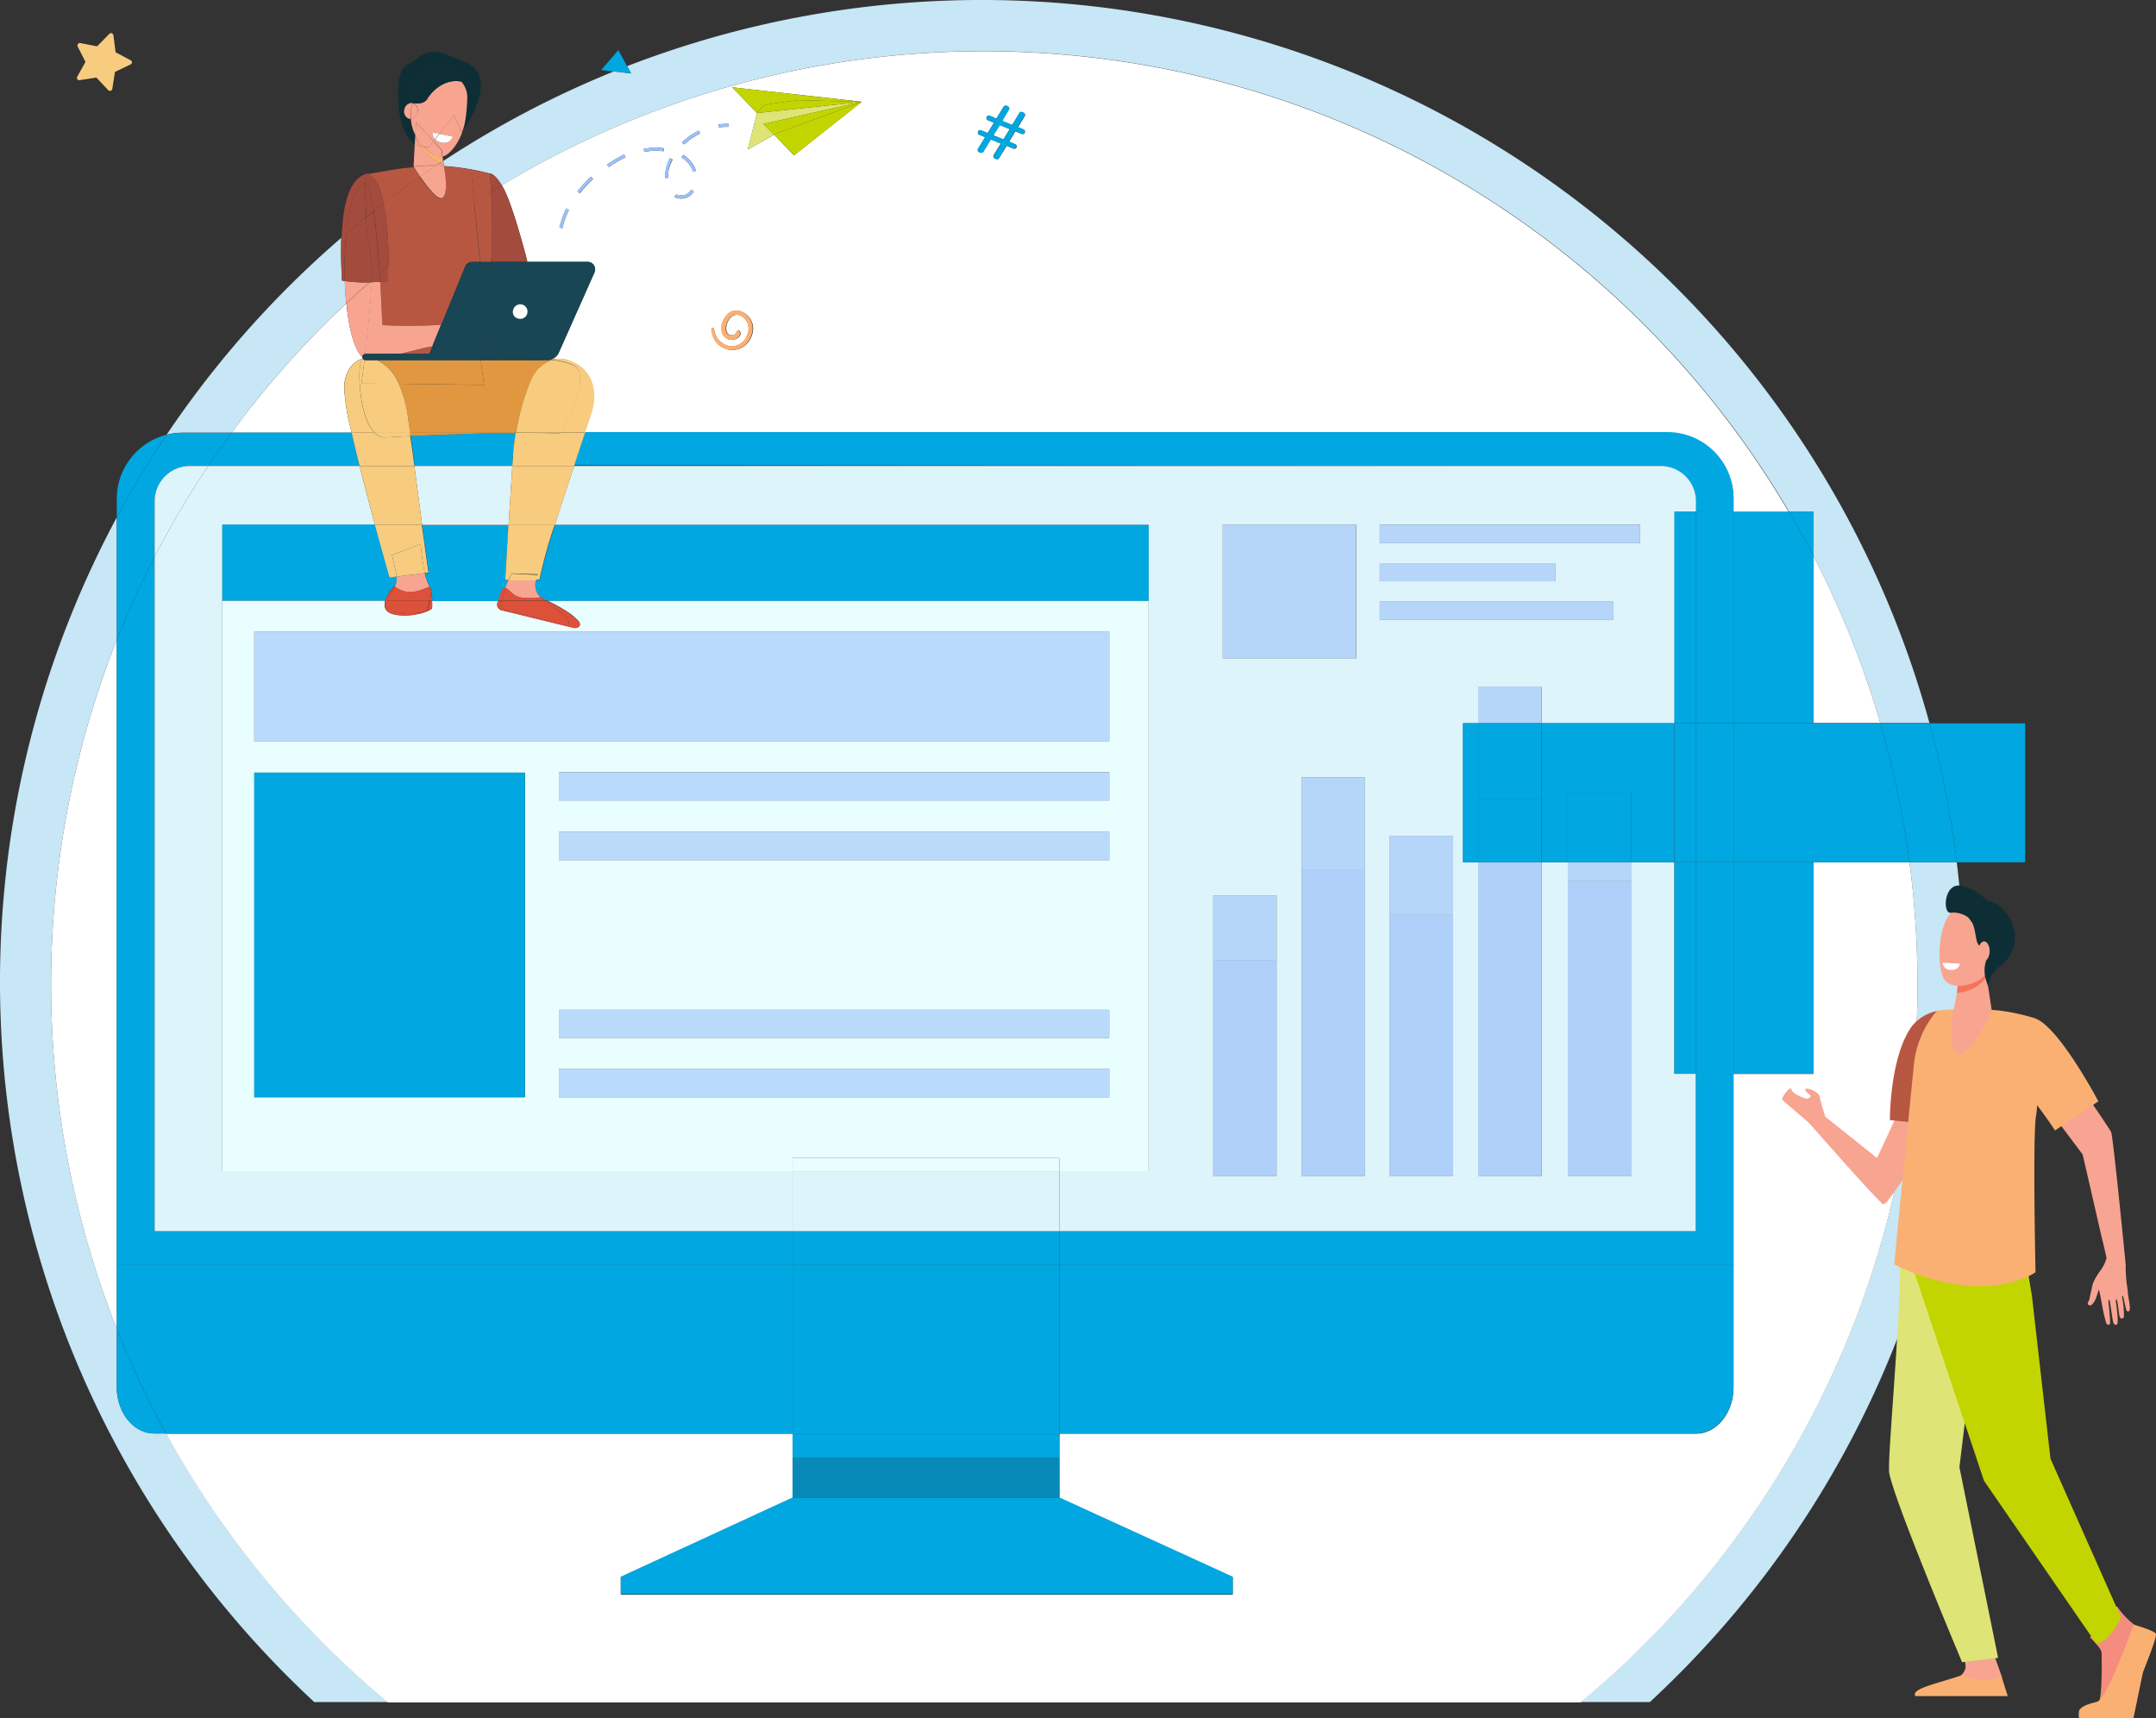 <svg xmlns="http://www.w3.org/2000/svg" viewBox="0 0 325.85 259.68"><rect x="0" y="0" width="325.85" height="259.68" fill="#333333" stroke="none"/><defs><style>.cls-1{isolation:isolate;}.cls-2{fill:#c7e6f6;}.cls-3{fill:#fff;}.cls-4{fill:#f7cc7f;}.cls-5{fill:#00a7e0;}.cls-6{fill:#fab072;}.cls-7{fill:#00a7e1;}.cls-21,.cls-8{fill:#184655;}.cls-12,.cls-8{opacity:0.3;mix-blend-mode:multiply;}.cls-9{fill:#def4fb;}.cls-10{fill:#e9ffff;}.cls-11,.cls-12,.cls-15{fill:#9bc1f9;}.cls-11{opacity:0.6;}.cls-13{fill:#dee475;}.cls-14{fill:#c2d500;}.cls-16{fill:#a34b3d;}.cls-17{fill:#b75742;}.cls-18{fill:#f7a491;}.cls-19{fill:#e0973f;}.cls-20{fill:#dd513a;}.cls-22{fill:#0e2e35;}.cls-23{fill:#f48c7f;}.cls-24{fill:#f47458;}.cls-25{fill:#f8a492;}</style></defs><g class="cls-1"><g id="Layer_2" data-name="Layer 2"><g id="Layer_1-2" data-name="Layer 1"><path class="cls-2" d="M35,65.39A141.8,141.8,0,0,1,52.33,45.85c-.11-1.09-.18-2.23-.22-3.38l-.43-.07c-.11-2.09-.17-4.33-.1-6.46A149.12,149.12,0,0,0,25.18,65.7a9.69,9.69,0,0,1,2.43-.31Z"/><path class="cls-2" d="M67.06,24.92l0,.17A37.1,37.1,0,0,1,74,26.21h0c.26,0,.9.23,1.84,1.8A141.1,141.1,0,0,1,270.37,77.3h3.73v6.75a140.45,140.45,0,0,1,10.08,25.22h7.43A148.53,148.53,0,0,0,94.78,10l.61,1.1-2.6-.31A147.76,147.76,0,0,0,67,24.33l.08.59Z"/><path class="cls-2" d="M289.8,148.76a140.75,140.75,0,0,1-50.91,108.47h10.46a148,148,0,0,0,47.49-108.81,150.4,150.4,0,0,0-1.1-18.11h-7.15A142.23,142.23,0,0,1,289.8,148.76Z"/><path class="cls-2" d="M25.11,216.64H23.34c-3.14,0-5.69-3.13-5.69-7v-8.83a141.43,141.43,0,0,1,0-104.12V78.18A148.45,148.45,0,0,0,47.5,257.23H58.62A141.73,141.73,0,0,1,25.11,216.64Z"/><path class="cls-3" d="M79.7,39.49l-.2.08h9.34a1.14,1.14,0,0,1,1,1.61L84.46,53.31A1.93,1.93,0,0,1,83,54.4l.24,0a4.43,4.43,0,0,1,3.09.24c3.16,1.3,4,4.5,3,7.78-.17.56-.51,1.6-1,3H252a10,10,0,0,1,10,10v2h8.37A141.1,141.1,0,0,0,75.84,28c.11.18.22.37.33.59C77.61,31.31,79.7,39.49,79.7,39.49ZM148,20.37a.36.36,0,1,1,.27-.67l1,.4.95-1.56-.91-.37a.35.35,0,0,1-.2-.47.36.36,0,0,1,.47-.21l1,.43,1.1-1.78a.38.38,0,0,1,.45-.15l.16.07a.36.36,0,0,1,.17.53l-1,1.68,1.51.61,1.11-1.78a.35.35,0,0,1,.44-.14l.18.07a.36.36,0,0,1,.17.53l-1,1.67.86.35a.37.37,0,0,1-.27.68l-1-.4-.94,1.56.91.37a.38.38,0,0,1,.21.48.38.38,0,0,1-.48.2l-1-.43L151,23.88a.38.38,0,0,1-.45.15l-.19-.08a.36.36,0,0,1-.17-.53l1.06-1.73-1.51-.62-1.13,1.84a.38.38,0,0,1-.45.15L148,23a.36.36,0,0,1-.17-.53l1.06-1.73Zm-17.74-5L120,23.48l-3-3.12-4,2.24,1.41-5.52-3.77-3.89Zm-20.15,3.33v.47a8.42,8.42,0,0,0-1.49.1l-.07-.46A9.36,9.36,0,0,1,110.12,18.72Zm-2.19,31a2.88,2.88,0,0,0,2.56,2.64A2.54,2.54,0,0,0,113,50.54a2.22,2.22,0,0,0-1-2.82c-2-.93-3.09,2.91-1.42,2.94a.86.86,0,0,0,.54-.16c.1-.07.08-.09.28-.43a.26.26,0,0,1,.43,0c.4.76-.6,1.28-1.22,1.28-1.65,0-2.13-2.31-.61-3.87s4.65.51,3.62,3.26a3.11,3.11,0,0,1-3.38,2.12,3.17,3.17,0,0,1-2.64-3.19A.21.21,0,0,1,107.93,49.67Zm-2.3-29.94.2.42a9.78,9.78,0,0,0-2.42,1.65l-.31-.34A10.23,10.23,0,0,1,105.63,19.73Zm-2.38,3.68.06,0a4.59,4.59,0,0,1,1.9,2.36l-.44.15a4.18,4.18,0,0,0-1.71-2.12l-.06,0Zm-1,5.93.06.05,0,0a2.16,2.16,0,0,0,1.31,0,2,2,0,0,0,.85-.76l.39.26a2.18,2.18,0,0,1-2.71.94l-.17-.09-.07-.06Zm-1.64-3.41a5.36,5.36,0,0,1,.33-1.34,5.67,5.67,0,0,1,.32-.72l.41.22a6.42,6.42,0,0,0-.3.66A5.52,5.52,0,0,0,101,26a3.62,3.62,0,0,0,0,.87l-.47,0A4.39,4.39,0,0,1,100.56,25.93ZM99.27,22.3c.38,0,.73.06,1.07.11l-.07.46c-.33-.05-.67-.08-1-.11a9.49,9.49,0,0,0-1.87.21l-.09-.46A10.79,10.79,0,0,1,99.27,22.3Zm-4.94,1.05.21.42A22.44,22.44,0,0,0,92,25.25l-.26-.39A23.33,23.33,0,0,1,94.33,23.35Zm-5,3.36.31.35a17.1,17.1,0,0,0-2,2.15l-.36-.29A18,18,0,0,1,89.3,26.71ZM84.65,34a12.4,12.4,0,0,1,.41-1.31c.15-.4.32-.79.51-1.18l.42.21c-.18.37-.35.75-.49,1.13a12.23,12.23,0,0,0-.4,1.26l-.09.38-.46-.1A3.69,3.69,0,0,1,84.65,34Z"/><path class="cls-3" d="M17.65,96.7a141.43,141.43,0,0,0,0,104.12V96.7Z"/><path class="cls-3" d="M52,58.3c.29-3.11,2.12-3.91,2.8-4.11a.48.48,0,0,1,0-.18c-1.25-1.08-2.07-4.31-2.45-8.16A141.8,141.8,0,0,0,35,65.39H53.15A32.73,32.73,0,0,1,52,58.3Z"/><path class="cls-3" d="M289.8,148.76a142.23,142.23,0,0,0-1.21-18.45H274.1v32H262v47.37c0,3.86-2.55,7-5.69,7H160.12v9.68l26.19,12v2.65H93.82v-2.65l26-12v-9.67H25.11a141.73,141.73,0,0,0,33.51,40.59H238.89A140.75,140.75,0,0,0,289.8,148.76Z"/><path class="cls-3" d="M284.18,109.27A140.45,140.45,0,0,0,274.1,84.05v25.22Z"/><polygon class="cls-3" points="152.61 19.51 151.09 18.9 150.14 20.45 151.66 21.06 152.61 19.51"/><path class="cls-4" d="M12,12.12l2.57-.4,1.78,1.9a.36.36,0,0,0,.62-.19l.41-2.57,2.35-1.12a.35.35,0,0,0,0-.64L17.47,7.9l-.33-2.58a.36.36,0,0,0-.61-.21L14.68,7l-2.55-.49a.37.37,0,0,0-.39.52l1.18,2.33L11.67,11.6A.35.35,0,0,0,12,12.12Z"/><path class="cls-5" d="M148,23l.19.08a.38.38,0,0,0,.45-.15l1.13-1.84,1.51.62-1.06,1.73a.36.36,0,0,0,.17.53l.19.08a.38.38,0,0,0,.45-.15L152.12,22l1,.43a.38.38,0,0,0,.48-.2.38.38,0,0,0-.21-.48l-.91-.37.94-1.56,1,.4a.37.37,0,0,0,.27-.68l-.86-.35,1-1.67a.36.36,0,0,0-.17-.53l-.18-.07a.35.35,0,0,0-.44.14L153,18.88l-1.51-.61,1-1.68a.36.36,0,0,0-.17-.53l-.16-.07a.38.38,0,0,0-.45.15l-1.1,1.78-1-.43a.36.36,0,0,0-.47.21.35.35,0,0,0,.2.47l.91.37-.95,1.56-1-.4a.36.36,0,1,0-.27.67l.85.35-1.06,1.73A.36.36,0,0,0,148,23Zm3.12-4.08,1.52.61-1,1.55-1.52-.61Z"/><path class="cls-5" d="M93.45,7.58l-2.6,3,1.94.24,2-.79Z"/><path class="cls-5" d="M94.78,10l-2,.79,2.6.31Z"/><path class="cls-6" d="M110.16,52.86a3.11,3.11,0,0,0,3.38-2.12c1-2.75-2-4.92-3.62-3.26s-1,3.87.61,3.87c.62,0,1.62-.52,1.22-1.28a.26.26,0,0,0-.43,0c-.2.34-.18.36-.28.43a.86.86,0,0,1-.54.16c-1.67,0-.56-3.87,1.42-2.94a2.22,2.22,0,0,1,1,2.82,2.54,2.54,0,0,1-2.46,1.77,2.88,2.88,0,0,1-2.56-2.64.21.21,0,0,0-.41,0A3.17,3.17,0,0,0,110.16,52.86Z"/><polygon class="cls-7" points="119.79 226.33 119.79 226.31 93.82 238.28 93.82 240.93 186.31 240.93 186.31 238.28 160.12 226.32 160.12 226.33 119.79 226.33"/><polygon class="cls-7" points="119.79 220.28 160.11 220.28 160.11 226.31 160.12 226.32 160.12 216.64 119.79 216.64 119.79 220.28"/><polygon class="cls-7" points="119.79 226.31 119.79 226.33 160.12 226.33 160.12 226.32 160.11 226.31 119.79 226.31"/><path class="cls-7" d="M17.65,75.35v2.83q3.47-6.44,7.53-12.48A10,10,0,0,0,17.65,75.35Z"/><path class="cls-7" d="M23.37,84.14V75.66a5.33,5.33,0,0,1,5.43-5.24h2.67c1.14-1.71,2.32-3.38,3.53-5H27.61a9.69,9.69,0,0,0-2.43.31q-4.07,6-7.53,12.48V96.7A136.83,136.83,0,0,1,23.37,84.14Z"/><path class="cls-7" d="M119.79,191.1v-5H23.37V84.14A136.83,136.83,0,0,0,17.65,96.7v94.4Z"/><path class="cls-7" d="M77.54,68.72A30.11,30.11,0,0,1,78,65.43c-3.76,0-9.08.14-15.92.48.17,1.27.38,2.82.6,4.51h14.8C77.47,69.73,77.51,69.14,77.54,68.72Z"/><path class="cls-7" d="M53.15,65.39H35c-1.21,1.65-2.39,3.32-3.53,5H54.34C53.91,68.66,53.5,67,53.15,65.39Z"/><polygon class="cls-7" points="256.28 186.07 160.12 186.07 160.12 191.1 262 191.1 262 162.28 256.28 162.28 256.28 186.07"/><path class="cls-7" d="M250.85,70.42a5.33,5.33,0,0,1,5.43,5.24V77.3H262v-2a10,10,0,0,0-10-10H88.42c-.46,1.4-1,3.14-1.65,5Z"/><rect class="cls-7" x="119.79" y="186.07" width="40.33" height="5.03"/><rect class="cls-7" x="119.79" y="220.29" width="40.32" height="6.02"/><rect class="cls-8" x="119.79" y="220.29" width="40.32" height="6.02"/><path class="cls-5" d="M17.65,209.65c0,3.86,2.55,7,5.69,7h1.77a139.37,139.37,0,0,1-7.46-15.82Z"/><path class="cls-5" d="M119.79,191.1H17.65v9.72a139.37,139.37,0,0,0,7.46,15.82h94.68Z"/><path class="cls-5" d="M160.12,216.64h96.19c3.14,0,5.69-3.13,5.69-7V191.1H160.12Z"/><rect class="cls-5" x="119.79" y="191.1" width="40.33" height="25.54"/><path class="cls-9" d="M28.8,70.42a5.33,5.33,0,0,0-5.43,5.24v8.48a138.37,138.37,0,0,1,8.1-13.72Z"/><path class="cls-9" d="M119.79,186.07V177H33.6V79.33H56.67c-.74-2.75-1.58-5.89-2.33-8.91H31.47a138.37,138.37,0,0,0-8.1,13.72V186.07Z"/><path class="cls-9" d="M253.06,130.31H246.5v47.42H237V130.31h-4v47.42h-9.55V130.31h-2.32v-21h2.32v-5.5H233v5.5h20.1v-32h3.22V75.66a5.33,5.33,0,0,0-5.43-5.24H86.77c-.94,2.85-2,6-2.88,8.91h89.7V177H160.12v9.06h96.16V162.28h-3.22Zm-44.53-51h39.32v2.74H208.53Zm0,5.81h26.53v2.73H208.53ZM184.8,79.32H205V99.48H184.8Zm8.13,65.81v32.6h-9.56V135.37h9.56Zm13.34-13.74v46.34h-9.55V117.51h9.55Zm2.26-40.46h35.32v2.74H208.53Zm11.09,47.25v39.55h-9.56v-51.4h9.56Z"/><path class="cls-9" d="M77.43,70.42H62.63c.37,2.86.8,6.09,1.17,8.91H76.87C77.07,76.11,77.29,72.67,77.43,70.42Z"/><rect class="cls-9" x="119.79" y="177.01" width="40.33" height="9.06"/><path class="cls-10" d="M160.12,175v2h13.47V90.77H82.73a25.14,25.14,0,0,1,3.58,2.06,9.7,9.7,0,0,1,1.11,1c.56.66,0,1.17-.81,1L75.78,92.21a.86.86,0,0,1-.61-1.08c0-.11.07-.24.11-.36h-10a7.6,7.6,0,0,1,0,1.14c0,.32-2.48,1.34-5,1.07-2.32-.25-2.25-1.31-2.07-2.21H33.6V177h86.19v-2Zm7.52-18.14H84.47v-4.25h83.17Zm0-26.88H84.47v-4.25h83.17Zm0-9H84.47v-4.25h83.17ZM38.43,95.48H167.64v16.58H38.43Zm40.91,70.35H38.43V116.77H79.34Zm5.13-4.26h83.17v4.26H84.47Z"/><rect class="cls-10" x="119.79" y="175" width="40.33" height="2.01"/><path class="cls-5" d="M58.29,90.52a8.61,8.61,0,0,1,1.29-2l.11.09a2,2,0,0,0,.29-.77,3.66,3.66,0,0,0,0-.75l-1,.13s-1-3.43-2.21-7.94H33.6V90.77H58.24C58.26,90.68,58.28,90.6,58.29,90.52Z"/><path class="cls-5" d="M76.13,88.9a.58.58,0,0,1,.2,0h0l.54-1.2h-.53s.25-4,.52-8.32H63.8l1,7.21-.55.07a7.2,7.2,0,0,0,.54,1.68,1.88,1.88,0,0,1,.16.39l.08,0a10.9,10.9,0,0,1,.32,2.12h10C75.54,89.94,75.89,89,76.13,88.9Z"/><path class="cls-5" d="M83.89,79.33a69.37,69.37,0,0,0-2.3,8.29h-.53a2.63,2.63,0,0,0,.12,2,2.9,2.9,0,0,0,.56.68c.07,0,.46.22,1,.5h90.86V79.33Z"/><rect class="cls-9" x="223.41" y="103.77" width="9.56" height="5.51"/><rect class="cls-11" x="223.41" y="103.77" width="9.56" height="5.51"/><rect class="cls-9" x="210.06" y="126.33" width="9.56" height="11.85"/><rect class="cls-11" x="210.06" y="126.33" width="9.56" height="11.85"/><rect class="cls-9" x="236.95" y="130.31" width="9.56" height="2.83"/><rect class="cls-11" x="236.95" y="130.31" width="9.56" height="2.83"/><rect class="cls-9" x="196.72" y="117.51" width="9.56" height="13.88"/><rect class="cls-11" x="196.72" y="117.51" width="9.56" height="13.88"/><rect class="cls-9" x="183.37" y="135.37" width="9.56" height="9.76"/><rect class="cls-11" x="183.37" y="135.37" width="9.56" height="9.76"/><rect class="cls-9" x="223.41" y="130.31" width="9.56" height="47.42"/><rect class="cls-11" x="223.41" y="130.31" width="9.56" height="47.42"/><rect class="cls-12" x="223.41" y="130.31" width="9.56" height="47.42"/><rect class="cls-9" x="210.06" y="138.18" width="9.56" height="39.56"/><rect class="cls-11" x="210.06" y="138.18" width="9.56" height="39.56"/><rect class="cls-12" x="210.06" y="138.18" width="9.56" height="39.56"/><rect class="cls-9" x="236.95" y="133.15" width="9.56" height="44.59"/><rect class="cls-11" x="236.95" y="133.15" width="9.56" height="44.59"/><rect class="cls-12" x="236.95" y="133.15" width="9.56" height="44.59"/><rect class="cls-9" x="196.72" y="131.39" width="9.56" height="46.34"/><rect class="cls-11" x="196.72" y="131.39" width="9.56" height="46.34"/><rect class="cls-12" x="196.72" y="131.39" width="9.56" height="46.34"/><rect class="cls-9" x="183.37" y="145.13" width="9.56" height="32.6"/><rect class="cls-11" x="183.37" y="145.13" width="9.56" height="32.6"/><rect class="cls-12" x="183.37" y="145.13" width="9.56" height="32.6"/><rect class="cls-10" x="38.43" y="95.48" width="129.21" height="16.58"/><rect class="cls-11" x="38.43" y="95.48" width="129.21" height="16.58"/><rect class="cls-10" x="84.47" y="116.77" width="83.17" height="4.25"/><rect class="cls-11" x="84.47" y="116.77" width="83.17" height="4.25"/><rect class="cls-5" x="38.43" y="116.77" width="40.91" height="49.05"/><rect class="cls-10" x="84.47" y="125.73" width="83.17" height="4.25"/><rect class="cls-11" x="84.47" y="125.73" width="83.17" height="4.25"/><rect class="cls-10" x="84.47" y="152.61" width="83.17" height="4.25"/><rect class="cls-11" x="84.47" y="152.61" width="83.17" height="4.25"/><rect class="cls-10" x="84.47" y="161.57" width="83.17" height="4.25"/><rect class="cls-11" x="84.47" y="161.57" width="83.17" height="4.25"/><polygon class="cls-13" points="112.99 22.6 116.98 20.36 115.39 18.73 130.26 15.39 114.4 17.08 112.99 22.6"/><path class="cls-14" d="M115.49,15.93c.29-.21,5.24-.8,5.24-.8l9.54.26-19.64-2.2,3.77,3.89A11.19,11.19,0,0,1,115.49,15.93Z"/><path class="cls-14" d="M115.49,15.93a11.19,11.19,0,0,0-1.09,1.15l15.87-1.69-9.54-.26S115.78,15.72,115.49,15.93Z"/><polygon class="cls-14" points="116.98 20.36 120.03 23.48 130.26 15.39 117.32 20.17 116.98 20.36"/><polygon class="cls-14" points="116.98 20.36 117.32 20.17 130.26 15.39 115.39 18.73 116.98 20.36"/><path class="cls-15" d="M99.23,22.76c.37,0,.71.06,1,.11l.07-.46c-.34-.05-.69-.09-1.07-.11a10.79,10.79,0,0,0-2,.21l.09.46A9.49,9.49,0,0,1,99.23,22.76Z"/><path class="cls-15" d="M85.1,34.09a12.23,12.23,0,0,1,.4-1.26c.14-.38.31-.76.49-1.13l-.42-.21c-.19.39-.36.78-.51,1.18A12.4,12.4,0,0,0,84.65,34a3.69,3.69,0,0,0-.1.39l.46.1Z"/><path class="cls-15" d="M102.14,29.84a2.18,2.18,0,0,0,2.71-.94l-.39-.26a2,2,0,0,1-.85.76,2.16,2.16,0,0,1-1.31,0l0,0-.06-.05-.3.35.07.06Z"/><path class="cls-15" d="M104.77,26l.44-.15a4.59,4.59,0,0,0-1.9-2.36l-.06,0-.25.39.06,0A4.18,4.18,0,0,1,104.77,26Z"/><path class="cls-15" d="M89.61,27.06l-.31-.35a18,18,0,0,0-2.09,2.21l.36.29A17.1,17.1,0,0,1,89.61,27.06Z"/><path class="cls-15" d="M94.54,23.77l-.21-.42a23.33,23.33,0,0,0-2.63,1.51l.26.39A22.44,22.44,0,0,1,94.54,23.77Z"/><path class="cls-15" d="M101,26a5.52,5.52,0,0,1,.3-1.23,6.42,6.42,0,0,1,.3-.66l-.41-.22a5.67,5.67,0,0,0-.32.72,5.36,5.36,0,0,0-.33,1.34,4.39,4.39,0,0,0,0,1l.47,0A3.62,3.62,0,0,1,101,26Z"/><path class="cls-15" d="M105.83,20.15l-.2-.42a10.23,10.23,0,0,0-2.53,1.73l.31.34A9.78,9.78,0,0,1,105.83,20.15Z"/><path class="cls-15" d="M110.11,19.19v-.47a9.36,9.36,0,0,0-1.57.11l.07.46A8.42,8.42,0,0,1,110.11,19.19Z"/><path class="cls-16" d="M74.24,29l1.6-1c-.94-1.57-1.58-1.79-1.84-1.8h0S74.13,27.27,74.24,29Z"/><path class="cls-16" d="M74.22,39.57H79.5l.2-.08s-2.09-8.18-3.53-10.89c-.11-.22-.22-.41-.33-.59l-1.6,1A82.07,82.07,0,0,1,74.22,39.57Z"/><path class="cls-17" d="M58,30.73c1.81-1.38,3.64-2.73,5.51-4-.57-.82-1-1.47-1-1.47v0c-1.13.1-2.26.24-3.2.4l-3.95.68C56.22,26.24,57.29,27.42,58,30.73Z"/><path class="cls-17" d="M58.7,40.22a145.46,145.46,0,0,1,13-9.59L71.32,27s2.59-.75,2.68-.75a37.1,37.1,0,0,0-6.91-1.12l0,.24s.8,3.82-.23,4.55c-.67.48-2.32-1.65-3.39-3.19-1.87,1.31-3.7,2.66-5.51,4A45.11,45.11,0,0,1,58.7,40.22Z"/><path class="cls-17" d="M65.36,52.34c-.52.09-1.08.19-1.56.31-1.3.31-2.36.58-3.25.81H64.9Z"/><path class="cls-17" d="M57.46,42.61c.15,2.5.26,4.83.32,6.52a70.8,70.8,0,0,0,8.91-.05l3.6-8.8a1.13,1.13,0,0,1,1-.71h1.25l-.9-8.94a145.46,145.46,0,0,0-13,9.59c0,.74,0,1.5-.05,2.31Z"/><path class="cls-17" d="M71.69,30.63Q73,29.81,74.24,29c-.11-1.74-.24-2.8-.24-2.8h0c-.09,0-2.68.75-2.68.75Z"/><path class="cls-17" d="M74.22,39.57a82.07,82.07,0,0,0,0-10.56q-1.29.79-2.55,1.62l.9,8.94Z"/><path class="cls-18" d="M64.9,88.68a1.88,1.88,0,0,0-.16-.39,7.2,7.2,0,0,1-.54-1.68l-4.27.53a3.66,3.66,0,0,1,0,.75,2,2,0,0,1-.29.77,4.55,4.55,0,0,0,1.58.74C62.39,89.72,63.9,89.1,64.9,88.68Z"/><path class="cls-19" d="M72.67,54.44c.21,2,.51,3.74.51,3.74L60.27,58a18.65,18.65,0,0,1,1.44,5.41l.26,2H78a34.13,34.13,0,0,1,2.39-8.09,5.28,5.28,0,0,1,2.93-2.88l-.24,0c-.11,0-.21,0-.32,0Z"/><path class="cls-19" d="M78,65.39H62l.06.52c6.84-.34,12.16-.46,15.92-.48Z"/><path class="cls-19" d="M60.27,58l12.91.17s-.3-1.73-.51-3.74H57A6.62,6.62,0,0,1,60.27,58Z"/><path class="cls-20" d="M64.66,92.13c0,.31-1.59.74-4,.48s-2.42-.83-2.22-1.75l0-.09h-.19c-.18.9-.25,2,2.07,2.21,2.53.27,5-.75,5-1.07a7.6,7.6,0,0,0,0-1.14H65C64.85,91.44,64.68,92,64.66,92.13Z"/><path class="cls-20" d="M59.69,88.66l-.11-.09a8.61,8.61,0,0,0-1.29,2c0,.08,0,.16,0,.25h.19A12.61,12.61,0,0,1,59.69,88.66Z"/><path class="cls-20" d="M64.9,88.68A4.48,4.48,0,0,1,65,90.77h.33A10.9,10.9,0,0,0,65,88.65Z"/><path class="cls-20" d="M58.39,90.86c-.2.92-.23,1.49,2.22,1.75s4-.17,4-.48c0-.14.19-.69.31-1.36H58.43Z"/><path class="cls-20" d="M65,90.77a4.48,4.48,0,0,0-.07-2.09c-1,.42-2.51,1-3.63.72a4.55,4.55,0,0,1-1.58-.74,12.61,12.61,0,0,0-1.26,2.11Z"/><path class="cls-4" d="M54.66,54.43a.57.57,0,0,1,.25-.13,1,1,0,0,1-.08-.11c-.68.2-2.51,1-2.8,4.11a32.73,32.73,0,0,0,1.12,7.09h3.46C54.15,63,54,55.19,54.66,54.43Z"/><path class="cls-4" d="M62,65.91c-1.18.06-2.39.12-3.66.2a2.27,2.27,0,0,1-1.76-.72H53.15c.35,1.57.76,3.27,1.19,5h8.29C62.41,68.73,62.2,67.18,62,65.91Z"/><path class="cls-4" d="M62.63,70.42H54.34c.75,3,1.59,6.16,2.33,8.91H63.8C63.43,76.51,63,73.28,62.63,70.42Z"/><path class="cls-4" d="M59.93,87.14c-.17-1.25-.7-3.26-.7-3.26l4.35-1.63a40.56,40.56,0,0,0,.62,4.36l.55-.07-1-7.21H56.67c1.22,4.51,2.21,7.94,2.21,7.94Z"/><path class="cls-4" d="M63.58,82.25l-4.35,1.63s.53,2,.7,3.26l4.27-.53A40.56,40.56,0,0,1,63.58,82.25Z"/><path class="cls-4" d="M61.71,63.42A18.65,18.65,0,0,0,60.27,58l-5.63-.08s.19-1.43.44-3.52a.5.5,0,0,1-.17-.11.57.57,0,0,0-.25.13c-.65.76-.51,8.53,2,11H62Z"/><path class="cls-4" d="M56.61,65.39a2.27,2.27,0,0,0,1.76.72c1.27-.08,2.48-.14,3.66-.2L62,65.39Z"/><path class="cls-4" d="M57,54.44H55.25a.47.47,0,0,1-.17,0c-.25,2.09-.44,3.52-.44,3.52l5.63.08A6.62,6.62,0,0,0,57,54.44Z"/><path class="cls-18" d="M52.11,42.47c0,1.15.11,2.29.22,3.38q1.72-1.62,3.5-3.17A22.38,22.38,0,0,1,52.11,42.47Z"/><path class="cls-18" d="M54.78,54a.14.14,0,0,1,0-.06.48.48,0,0,1,.42-.47c.37-3.22.82-7.56,1-10.81h-.32q-1.77,1.55-3.5,3.17C52.71,49.7,53.53,52.93,54.78,54Z"/><path class="cls-18" d="M60.55,53.46c.89-.23,2-.5,3.25-.81.48-.12,1-.22,1.56-.31l1.33-3.26a70.8,70.8,0,0,1-8.91.05c-.06-1.69-.17-4-.32-6.52-.42,0-.86,0-1.31.06-.15,3.25-.6,7.59-1,10.81l.07,0Z"/><path class="cls-16" d="M55,27.74a.28.28,0,0,1,.22,0c0-.89,0-1.45,0-1.45l.21,0a.72.72,0,0,0-.29.06c-2.52.94-3.34,5-3.51,9.62l.75-.62C52.73,31.38,53.6,28.25,55,27.74Z"/><path class="cls-16" d="M51.68,42.4l.43.07a54,54,0,0,1,.22-7.15l-.75.62C51.51,38.07,51.57,40.31,51.68,42.4Z"/><path class="cls-16" d="M55.18,27.75c.51.22.93,1.84,1.29,4.17L58,30.73c-.7-3.31-1.77-4.49-2.61-4.47l-.21,0S55.17,26.86,55.18,27.75Z"/><path class="cls-16" d="M58.7,40.22A45.11,45.11,0,0,0,58,30.73l-1.52,1.19c.39,2.61.69,6.09.91,9.42Z"/><path class="cls-16" d="M58.65,42.53c0-.81,0-1.57.05-2.31l-1.32,1.12c0,.43.06.85.08,1.27Z"/><path class="cls-16" d="M55.18,27.75a.28.28,0,0,0-.22,0c-1.36.51-2.23,3.64-2.63,7.58,1-.85,2-1.68,3-2.5C55.25,30.91,55.2,29,55.18,27.75Z"/><path class="cls-16" d="M55.83,42.68l.33-.3A15.63,15.63,0,0,0,56,38.45a29.91,29.91,0,0,1-.66-5.63c-1,.82-2,1.65-3,2.5a54,54,0,0,0-.22,7.15A22.38,22.38,0,0,0,55.83,42.68Z"/><path class="cls-16" d="M55.83,42.68h.32a2.81,2.81,0,0,1,0-.29Z"/><path class="cls-16" d="M56.47,31.92c-.36-2.33-.78-4-1.29-4.17,0,1.26.07,3.16.17,5.07C55.72,32.52,56.09,32.21,56.47,31.92Z"/><path class="cls-16" d="M56,38.45a15.63,15.63,0,0,1,.15,3.93l1.22-1c-.22-3.33-.52-6.81-.91-9.42-.38.29-.75.6-1.12.9A29.91,29.91,0,0,0,56,38.45Z"/><path class="cls-16" d="M57.38,41.34l-1.22,1a2.81,2.81,0,0,0,0,.29c.45,0,.89,0,1.31-.06C57.44,42.19,57.41,41.77,57.38,41.34Z"/><path class="cls-18" d="M76.34,88.85h0c.24,0,.38.24,1.31,1,1.15.92,4.08.42,4.08.42h0a2.9,2.9,0,0,1-.56-.68,2.63,2.63,0,0,1-.12-2l-4.18,0Z"/><path class="cls-20" d="M85.71,93.37a1.6,1.6,0,0,1,.22,1.16L75.54,92l.31-1.21h-.57c0,.12-.08.25-.11.36a.86.86,0,0,0,.61,1.08l10.83,2.67c.82.16,1.37-.35.81-1a9.7,9.7,0,0,0-1.11-1,25.14,25.14,0,0,0-3.58-2.06h-.42C83.59,91.8,85.45,92.88,85.71,93.37Z"/><path class="cls-20" d="M82.31,90.77h.42c-.53-.28-.92-.47-1-.5C81.91,90.43,82.1,90.6,82.31,90.77Z"/><path class="cls-20" d="M76.33,88.86a.58.58,0,0,0-.2,0c-.24.09-.59,1-.85,1.87h.57Z"/><path class="cls-20" d="M75.54,92l10.39,2.55a1.6,1.6,0,0,0-.22-1.16c-.26-.49-2.12-1.57-3.4-2.6H75.85Z"/><path class="cls-20" d="M77.64,89.84c-.93-.74-1.07-1-1.31-1l-.48,1.91h6.46c-.21-.17-.4-.34-.57-.5h0S78.79,90.76,77.64,89.84Z"/><path class="cls-4" d="M84.77,65.39h3.65c.44-1.35.78-2.39,1-3,1-3.28.15-6.48-3-7.78a4.43,4.43,0,0,0-3.09-.24,9.75,9.75,0,0,1,3.46.87C89.4,56.9,85.34,64.37,84.77,65.39Z"/><path class="cls-4" d="M84.71,65.51s-2.28-.1-6.76-.08a30.11,30.11,0,0,0-.41,3.29c0,.42-.07,1-.11,1.7h9.34c.61-1.89,1.19-3.63,1.65-5H84.77Z"/><path class="cls-4" d="M83.89,79.33c.9-2.87,1.94-6.06,2.88-8.91H77.43c-.14,2.25-.36,5.69-.56,8.91Z"/><path class="cls-4" d="M76.35,87.65h.53l.43-1,4,.14a3.85,3.85,0,0,0-.3.79h.53a69.37,69.37,0,0,1,2.3-8.29h-7C76.6,83.7,76.35,87.65,76.35,87.65Z"/><path class="cls-4" d="M80.34,57.3A34.13,34.13,0,0,0,78,65.39h6.82c.57-1,4.63-8.49,2-10.1a9.75,9.75,0,0,0-3.46-.87A5.28,5.28,0,0,0,80.34,57.3Z"/><path class="cls-4" d="M84.71,65.51l.06-.12H78v0C82.43,65.41,84.71,65.51,84.71,65.51Z"/><path class="cls-4" d="M77.31,86.69l-.43,1,4.18,0a3.85,3.85,0,0,1,.3-.79Z"/><path class="cls-21" d="M72.74,48.69a20,20,0,0,1,2.6,1.22c.34.36,1.25,1.26,1.1,1.64s-1.76-1.08-1.76-1.08L73.89,50c1,1,2.85,2.22,2.58,2.68s-2-.83-3.15-1.7c1,.93,2.31,2.59,2,2.85s-1.47-1.35-2.86-2.06c0,.78.1,1.61.18,2.4A81.32,81.32,0,0,1,83,54.4a1.93,1.93,0,0,0,1.43-1.09l5.42-12.13a1.14,1.14,0,0,0-1-1.61H79.5L74,41.6A45,45,0,0,1,72.74,48.69Zm4.81-1.82a1,1,0,1,1,.72,1.26A1,1,0,0,1,77.55,46.87Z"/><path class="cls-21" d="M54.78,54a.48.48,0,0,0,0,.18l.13,0A1.3,1.3,0,0,1,54.78,54Z"/><path class="cls-21" d="M79.5,39.57H74.22c0,.67-.11,1.35-.18,2Z"/><path class="cls-21" d="M71.09,54.27l1.56-.07c-.08-.79-.15-1.62-.18-2.4a3.75,3.75,0,0,0-.41-.19c-.58-.2-1.15.36-1.61.43a3.3,3.3,0,0,1-1.17.07l-1.69-.48c-.57,0-.58.39-1.16.52l-1.07.19-.46,1.12H60.55c-.85.22-1.55.4-2.15.54C63.26,53.9,71.09,54.27,71.09,54.27Z"/><path class="cls-21" d="M70.22,48.37a6.12,6.12,0,0,1,1.53-.07s.46.17,1,.39A45,45,0,0,0,74,41.6l-.59.22-.8-1.71-.06-.54H71.34a1.13,1.13,0,0,0-1,.71l-3.6,8.8.84,0C68.15,49,69.6,48.45,70.22,48.37Z"/><path class="cls-21" d="M72.65,40.11l.8,1.71L74,41.6c.07-.68.13-1.36.18-2H72.59Z"/><path class="cls-21" d="M72.65,54.2c0,.08,0,.16,0,.24h10c.11,0,.21,0,.32,0A81.32,81.32,0,0,0,72.65,54.2Z"/><path class="cls-21" d="M57,54.44H72.67c0-.08,0-.16,0-.24l-1.56.07S63.26,53.9,58.4,54a15.65,15.65,0,0,1-1.67.33Z"/><path class="cls-21" d="M54.91,54.3l.18,0v0a.61.61,0,0,1-.14-.07l-.13,0A1,1,0,0,0,54.91,54.3Z"/><path class="cls-21" d="M55.1,54.23v0h0Z"/><path class="cls-21" d="M55.09,54.25l-.18,0a.5.5,0,0,0,.17.11Z"/><path class="cls-21" d="M55.25,54.44H57l-.28-.11a6.24,6.24,0,0,1-1,.08,1.37,1.37,0,0,1-.59-.16h0v.16A.47.47,0,0,0,55.25,54.44Z"/><path class="cls-21" d="M72.47,51.8c1.39.71,2.62,2.27,2.86,2.06s-1-1.92-2-2.85c1.2.87,2.88,2.15,3.15,1.7S74.87,51,73.89,50l.79.44s1.6,1.47,1.76,1.08-.76-1.28-1.1-1.64a20,20,0,0,0-2.6-1.22l-.09.34A9.72,9.72,0,0,0,72.47,51.8Z"/><path class="cls-21" d="M55.1,54.13h0c0-.21,0-.43.07-.65a.48.48,0,0,0-.42.47.14.14,0,0,0,0,.06,1.3,1.3,0,0,0,.18.15Z"/><path class="cls-21" d="M55.85,54.13c.66-.07,1.54-.11,2.55-.13.6-.14,1.3-.32,2.15-.54h-5.3l-.07,0c0,.22,0,.44-.07.65A2.61,2.61,0,0,1,55.85,54.13Z"/><path class="cls-21" d="M67.59,51.63l1.69.48A3.3,3.3,0,0,0,70.45,52c.46-.07,1-.63,1.61-.43a3.75,3.75,0,0,1,.41.19A9.72,9.72,0,0,1,72.65,49l.09-.34c-.53-.22-.95-.38-1-.39a6.12,6.12,0,0,0-1.53.07c-.62.08-2.07.61-2.69.66l-.84,0-1.33,3.26,1.07-.19C67,52,67,51.68,67.59,51.63Z"/><path class="cls-21" d="M58.4,54c-1,0-1.89.06-2.55.13a4.49,4.49,0,0,1,.88.2A15.65,15.65,0,0,0,58.4,54Z"/><path class="cls-21" d="M55.1,54.13l-.14,0a.61.61,0,0,0,.14.07.34.34,0,0,1,0-.1Z"/><path class="cls-21" d="M55.85,54.13a2.61,2.61,0,0,0-.74,0,.34.34,0,0,0,0,.1l0,0A5,5,0,0,1,55.85,54.13Z"/><path class="cls-21" d="M55.71,54.41a6.24,6.24,0,0,0,1-.08,4.49,4.49,0,0,0-.88-.2,5,5,0,0,0-.73.12A1.37,1.37,0,0,0,55.71,54.41Z"/><path class="cls-3" d="M78.27,48.13a1.1,1.1,0,1,0-.72-1.26A1,1,0,0,0,78.27,48.13Z"/><polygon class="cls-22" points="62.32 15.57 62.31 15.57 62.32 15.57 62.32 15.57"/><path class="cls-22" d="M62.09,18a.68.68,0,0,1-.2,0,1.14,1.14,0,0,1-.78-1.4,1.14,1.14,0,0,1,1.2-1l-.52-1.3s.6-2.06.67-2.24,2.16-1.91,2.16-1.91l2.93,0c.23,0,5.52,3.3,2.71,2.34l-.55-.15a3.51,3.51,0,0,1,.91,2.43,27.18,27.18,0,0,1-.29,3.4,9.33,9.33,0,0,1-.5,1.85h0c0-.1,6.39-8.7,0-10.83a14.56,14.56,0,0,1-1.54-.62,7.8,7.8,0,0,0-1.77-.66A4.28,4.28,0,0,0,63,8.86c-1.15,1.25-3.2.23-2.79,6.78.23,3.73,1.39,5.38,2.5,6.08l.06-1.29A6.61,6.61,0,0,1,62.09,18Z"/><path class="cls-18" d="M65.92,25l.56-.37a7.87,7.87,0,0,1-3-2.57,3.1,3.1,0,0,1-.79-.37l-.18,3.46c1.12-.1,2.25-.15,3.21-.15Z"/><path class="cls-18" d="M67.06,24.92c-.18-.07-.38-.16-.58-.26l-.56.37,1.17.06Z"/><path class="cls-18" d="M63.5,26.69c.8-.56,1.6-1.11,2.42-1.66h-.18c-1,0-2.09,0-3.21.15v0S62.93,25.87,63.5,26.69Z"/><path class="cls-18" d="M66.89,29.88c1-.73.23-4.55.23-4.55l0-.24L65.92,25c-.82.55-1.62,1.1-2.42,1.66C64.57,28.23,66.22,30.36,66.89,29.88Z"/><path class="cls-18" d="M62.76,20.68v-.25h0l-.06,1.29a3.1,3.1,0,0,0,.79.37A6.75,6.75,0,0,1,62.76,20.68Z"/><rect class="cls-6" x="66.94" y="23.64" height="0.69"/><rect class="cls-6" x="67.02" y="24.33" height="0.6"/><path class="cls-6" d="M66.89,23.64a1.12,1.12,0,0,1-.51,0A5.1,5.1,0,0,1,64,22.19a2.87,2.87,0,0,1-.53-.1,7.87,7.87,0,0,0,3,2.57l.5-.33Z"/><path class="cls-6" d="M67,24.33l-.5.33c.2.1.4.19.58.26Z"/><path class="cls-6" d="M62.77,20.43v.25a6.75,6.75,0,0,0,.74,1.41,2.87,2.87,0,0,0,.53.1A7.14,7.14,0,0,1,62.77,20.43Z"/><path class="cls-18" d="M68.58,17.38l-2.21,2.86,2,.39a1.36,1.36,0,0,1-1.64.93,1.81,1.81,0,0,1-1-.49l-.2.27,1.24,1.33.13,1c1-.27,2.24-1.74,2.94-3.63C69.8,20,68.58,17.38,68.58,17.38Z"/><path class="cls-18" d="M70.62,14.76a3.51,3.51,0,0,0-.91-2.43c-2.56-.51-4.53,1.58-5.11,2.58s-2.25.67-2.28.66h0A1.15,1.15,0,0,1,63.1,17a1.19,1.19,0,0,1-1,1,6.61,6.61,0,0,0,.68,2.44l.11-1.93,2.64,2.84.2-.27a1.28,1.28,0,0,1-.35-1l1,.19,2.21-2.86S69.8,20,69.83,20a9.33,9.33,0,0,0,.5-1.85A27.18,27.18,0,0,0,70.62,14.76Z"/><polygon class="cls-18" points="62.77 20.43 62.77 20.43 62.88 18.5 62.77 20.43"/><polygon class="cls-18" points="66.89 23.64 66.89 23.64 66.76 22.67 66.89 23.64"/><path class="cls-18" d="M64,22.19a5.1,5.1,0,0,0,2.35,1.49,1.12,1.12,0,0,0,.51,0l-.13-1-1.24-1.33-.62.79A1.76,1.76,0,0,1,64,22.19Z"/><path class="cls-18" d="M64.9,22.13l.62-.79L62.88,18.5l-.11,1.93A7.14,7.14,0,0,0,64,22.19,1.76,1.76,0,0,0,64.9,22.13Z"/><path class="cls-18" d="M62.14,16.44a7.88,7.88,0,0,1,.18-.87h0a1.14,1.14,0,0,0-1.2,1,1.14,1.14,0,0,0,.78,1.4.68.68,0,0,0,.2,0A6.81,6.81,0,0,1,62.14,16.44Z"/><path class="cls-18" d="M63.1,17a1.15,1.15,0,0,0-.78-1.39,7.88,7.88,0,0,0-.18.87,6.81,6.81,0,0,0,0,1.55A1.19,1.19,0,0,0,63.1,17Z"/><path class="cls-22" d="M66.55,11.18a3.5,3.5,0,0,1,3.16,1.15l.55.15c2.81,1-2.48-2.34-2.71-2.34l-2.93,0S62.54,11.84,62.46,12s-.67,2.24-.67,2.24l.52,1.3h0A5.63,5.63,0,0,1,66.55,11.18Z"/><path class="cls-22" d="M66.55,11.18a5.63,5.63,0,0,0-4.23,4.39s1.67.4,2.28-.66,2.55-3.09,5.11-2.58A3.5,3.5,0,0,0,66.55,11.18Z"/><path class="cls-3" d="M68.41,20.63l-2-.39-.65.83a1.81,1.81,0,0,0,1,.49A1.36,1.36,0,0,0,68.41,20.63Z"/><path class="cls-3" d="M65.37,20.05a1.28,1.28,0,0,0,.35,1l.65-.83Z"/><rect class="cls-9" x="184.8" y="79.32" width="20.16" height="20.16"/><rect class="cls-11" x="184.8" y="79.32" width="20.16" height="20.16"/><rect class="cls-9" x="208.53" y="79.32" width="39.32" height="2.74"/><rect class="cls-11" x="208.53" y="79.32" width="39.32" height="2.74"/><rect class="cls-9" x="208.53" y="85.13" width="26.54" height="2.74"/><rect class="cls-11" x="208.53" y="85.13" width="26.54" height="2.74"/><rect class="cls-9" x="208.53" y="90.93" width="35.32" height="2.74"/><rect class="cls-11" x="208.53" y="90.93" width="35.32" height="2.74"/><path class="cls-5" d="M274.1,77.3h-3.73c1.3,2.21,2.55,4.46,3.73,6.75Z"/><path class="cls-5" d="M262,109.27h12.1V84.05c-1.18-2.29-2.43-4.54-3.73-6.75H262Z"/><rect class="cls-5" x="262" y="130.31" width="12.1" height="31.97"/><rect class="cls-5" x="256.28" y="130.31" width="5.72" height="31.97"/><rect class="cls-5" x="256.28" y="77.3" width="5.72" height="31.97"/><rect class="cls-5" x="253.06" y="130.31" width="3.22" height="31.97"/><rect class="cls-5" x="253.06" y="77.3" width="3.22" height="31.97"/><path class="cls-5" d="M306.07,130.31v-21H291.61a146.32,146.32,0,0,1,4.13,21Z"/><path class="cls-5" d="M288.59,130.31h7.15a146.32,146.32,0,0,0-4.13-21h-7.43A139.53,139.53,0,0,1,288.59,130.31Z"/><path class="cls-5" d="M274.1,130.31h14.49a139.53,139.53,0,0,0-4.41-21H274.1Z"/><polygon class="cls-5" points="232.97 120.81 232.97 130.31 236.95 130.31 236.95 119.79 246.5 119.79 246.5 130.31 253.06 130.31 253.06 109.28 232.97 109.28 232.97 120.81"/><polygon class="cls-5" points="223.41 109.28 221.09 109.28 221.09 130.31 223.41 130.31 223.41 120.81 223.41 109.28"/><rect class="cls-5" x="223.41" y="109.27" width="9.56" height="11.54"/><rect class="cls-5" x="236.95" y="119.79" width="9.56" height="10.52"/><rect class="cls-5" x="223.41" y="120.81" width="9.56" height="9.5"/><rect class="cls-5" x="262" y="109.27" width="12.1" height="21.04"/><rect class="cls-5" x="256.28" y="109.27" width="5.72" height="21.04"/><rect class="cls-5" x="253.06" y="109.27" width="3.22" height="21.04"/><path class="cls-23" d="M315.87,247.44s1.72,1.67,1.75,2.28.16,7.19-.54,7.8-2.75,1.05-2.09,1.74c.49.52,4.33.41,6.88.27.74,0,1.67-6,2-6.84.43-1.26,1.47-4.11,1.08-5a7.31,7.31,0,0,0-2.37-2.14,11.68,11.68,0,0,1-2.62-2.8Z"/><path class="cls-6" d="M322.46,245.52s-3.95,11.11-5.49,11.65c-.41.14-2.38.5-2.75,1.37a3.84,3.84,0,0,0,0,1.14h8.22s1-4.9,1.46-7.05c0,0,2.17-5.25,1.93-5.73S322.46,245.52,322.46,245.52Z"/><path class="cls-18" d="M295.24,161.52c-.82-.67-7.19,2.13-7.11,3.1S283.68,175,283.68,175l-7.82-6.24h0c-.07-.22-.82-2.65-.85-3.08s-1.36-1.25-2-1.14.53.89.6,1c.21.39-.58.53-.58.53s-2.23-.71-2.28-1.44-1.58,1.27-1.4,1.55,3.83,3.21,4.35,3.85c0,0,10.12,11.57,10.84,11.87s2.89-3.72,5-6.36S297.82,163.62,295.24,161.52Z"/><path class="cls-18" d="M301.26,249.74l1.24,3.52a23.58,23.58,0,0,1,.46,2.44c0,1.91-8.58-1.61-6.66-2.45a2,2,0,0,0,.78-1.34,4.48,4.48,0,0,0-.72-2.25Z"/><path class="cls-13" d="M287.8,184.28s-.62,6.3-.62,6.4c0,10.19-2,30.1-1.64,32,.94,4.67,11,28.52,11,28.52l5.45-.65-5.85-28.82,1.36-11.22,3.7-22.72Z"/><path class="cls-14" d="M306.1,189.86l1,6,2.8,24.58,10.66,24s-1.5,3.5-3.71,4l-17-24.66-10.54-31.57.37-7Z"/><path class="cls-17" d="M285.63,169.28l7.56.77s.34-6.2.34-9.16c0-3.59-.3-8.21-.73-8.11a6.57,6.57,0,0,0-3.83,2.29C285.59,159.71,285.63,169.28,285.63,169.28Z"/><path class="cls-6" d="M289.34,160.26c-.16,1.09-3.06,30.83-3.06,30.83,13.76,6.65,21.36,1.19,21.36,1.19s-.45-20.89.09-23.73c.36-1.88.8-14.38-.41-14.73A30.31,30.31,0,0,0,302,152.7c-1.66-.18-8.14-.28-9.3.11A14.8,14.8,0,0,0,289.34,160.26Z"/><path class="cls-6" d="M303.45,256.33l-1-3.1a8.68,8.68,0,0,1-3.1.73c-1-.15-3-.73-3-.73-4.12,1.35-7.49,2-6.88,3.1h14Z"/><path class="cls-18" d="M284.56,182a1.46,1.46,0,0,1-.2-.15c.24-2.91.2-5.74-.72-6.69l.43-.91c1.06.82,1.57,3,1.37,6.53a4.86,4.86,0,0,1-.14.73C285,181.81,284.71,182,284.56,182Z"/><path class="cls-18" d="M300.16,147l.89,5.85s-3.24,7-5.18,6.36c-1.62-.51-.62-6.67-.62-6.67a16.73,16.73,0,0,0,.62-5C295.6,145.87,300.16,147,300.16,147Z"/><path class="cls-24" d="M295.87,147.52c-.27-1.65,4.29-.57,4.29-.57l.08.48a2.85,2.85,0,0,1-.5.82,6,6,0,0,1-4,1.8A9.27,9.27,0,0,0,295.87,147.52Z"/><path class="cls-18" d="M300.91,138.67c.13,0,1,6.66-.68,8.51s-5.06,2.45-6.26,1c-1.32-1.61-1.26-8.82,1.41-10.72S300.91,138.67,300.91,138.67Z"/><path class="cls-22" d="M296.4,133.87a7.36,7.36,0,0,1,3.88,2.22c.94.11,2.21.62,3.53,2.8a5.44,5.44,0,0,1-1.46,7.09,4.26,4.26,0,0,0-1.86,3.13l-.29-.86a4.93,4.93,0,0,1-.24-2.05,4,4,0,0,1,.3-1.23c.46-1-1-1.62-1.37-2.42-.3-.63-.32-2.05-.8-3.08l-.58-.78a3.7,3.7,0,0,0-2.64-.75C293.56,138.23,293.75,133.33,296.4,133.87Z"/><path class="cls-18" d="M299,143.74c0,.82.36,1.49.83,1.5s.87-.65.88-1.47-.36-1.49-.83-1.5S299,142.92,299,143.74Z"/><path class="cls-3" d="M296.19,145.63l-2.58-.13a1.13,1.13,0,0,0,1.14,1.07C296.14,146.69,296.19,145.63,296.19,145.63Z"/><path class="cls-25" d="M321.28,191.41a.6.6,0,0,0,0-.19c-.2-2.06-1.91-19.36-2.2-20.09s-7.93-11.64-7.93-11.64l-3.77,5.14,7.38,9.84c.16.62,2.83,12.3,2.83,12.3s.54,2.13.79,3.4l-.32.83a8.13,8.13,0,0,1-.8,1.28,8.77,8.77,0,0,0-.94,1.67c-.08.3-.22.92-.3,1.3a9.85,9.85,0,0,0-.2,1,2.41,2.41,0,0,1-.24.55.33.33,0,0,0,.39.47c.26-.09.47-.43.6-.65.36-.61.56-1.72.65-1.67s.41,1.95.46,2.17a24.74,24.74,0,0,0,.64,2.81c.22.4.5.33.58.08s-.24-3.29-.24-3.29,0-.39.13-.27.46,2.91.58,3.32.39.62.62.3-.2-3.36-.2-3.36-.06-.37.1-.34.36,2.41.48,2.62A.32.32,0,0,0,321,199a14.92,14.92,0,0,0-.28-3s0-.21.12-.14.41,2.08.62,2.27a.22.22,0,0,0,.31,0c.38-.26-.2-2.17-.19-3.12a22.71,22.71,0,0,1-.31-3.16C321.24,191.69,321.26,191.52,321.28,191.41Z"/><path class="cls-6" d="M317.14,166.44l-6.55,4.4a71.6,71.6,0,0,0-5.67-7.45c-2.48-2.45.9-10,2.5-9.53C311,154.81,317.14,166.44,317.14,166.44Z"/></g></g></g></svg>